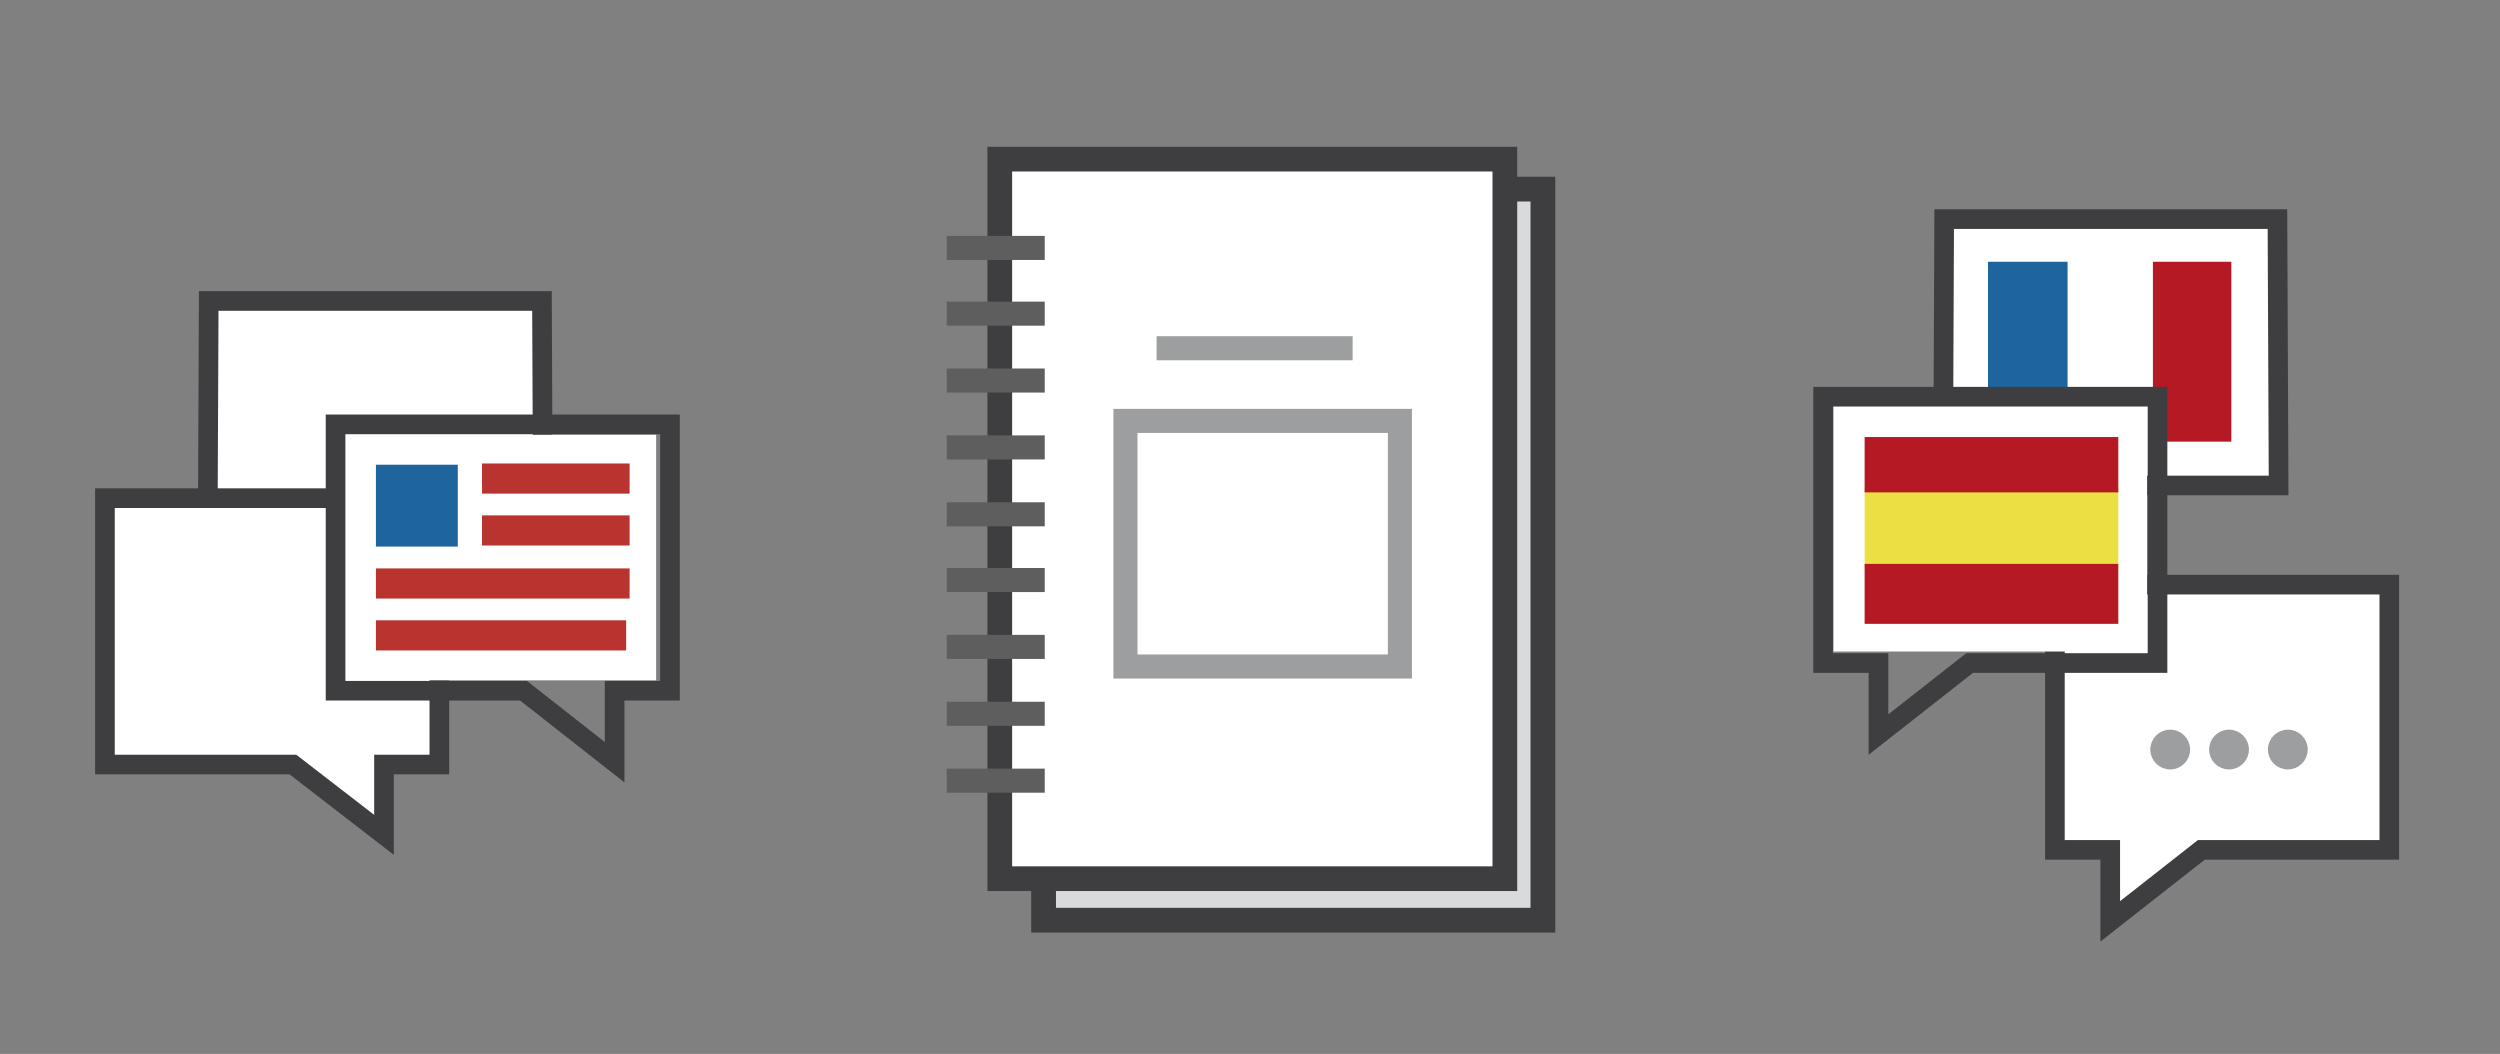 <?xml version="1.0" encoding="utf-8"?>
<!-- Generator: Adobe Illustrator 23.0.5, SVG Export Plug-In . SVG Version: 6.00 Build 0)  -->
<svg version="1.1" id="Capa_1" xmlns="http://www.w3.org/2000/svg" xmlns:xlink="http://www.w3.org/1999/xlink" x="0px" y="0px"
	 viewBox="0 0 216.8 91.4" style="enable-background:new 0 0 216.8 91.4;" xml:space="preserve">
<rect x="0" y="0" width="216.8" height="91.4" fill="#808080" stroke="none"/>
<style type="text/css">
	.st0{fill:#FFFFFF;stroke:#3E3D40;stroke-width:1.704;stroke-miterlimit:10;}
	.st1{fill:#9C9E9F;stroke:#9C9E9F;stroke-width:0.852;stroke-miterlimit:10;}
	.st2{fill:#FFFFFF;}
	.st3{fill:#1D659C;}
	.st4{fill:#B51923;}
	.st5{fill:none;stroke:#B9342F;stroke-width:2.614;stroke-miterlimit:10;}
	.st6{fill:none;stroke:#3E3D40;stroke-width:1.704;stroke-miterlimit:10;}
	.st7{fill:#ECDF44;}
	.st8{fill:#D9DADB;stroke:#3E3D40;stroke-width:2.148;stroke-miterlimit:10;}
	.st9{fill:#FFFFFF;stroke:#3E3D40;stroke-width:2.143;stroke-miterlimit:10;}
	.st10{fill:none;stroke:#9C9E9F;stroke-width:2.087;stroke-miterlimit:10;}
	.st11{fill:none;stroke:#5E5E5E;stroke-width:2.087;stroke-miterlimit:10;}
</style>
<title>i-doc</title>
<g>
	<g>
		<g>
			<g>
				<polygon class="st0" points="207.2,50.7 207.2,73.7 190.9,73.7 183,79.9 183,73.7 178.2,73.7 178.2,50.7 				"/>
			</g>
		</g>
	</g>
	<g>
		<circle class="st1" cx="188.2" cy="65" r="1.3"/>
		<circle class="st1" cx="193.3" cy="65" r="1.3"/>
		<circle class="st1" cx="198.4" cy="65" r="1.3"/>
	</g>
</g>
<g>
	<g>
		<g>
			<polygon class="st0" points="197.5,19 197.6,42.1 181.3,42.1 173.3,48.3 173.3,42.1 168.5,42.1 168.6,19 			"/>
		</g>
	</g>
	<g>
		<rect x="178.1" y="22.7" class="st2" width="9.1" height="15.6"/>
		<rect x="172.4" y="22.7" class="st3" width="6.9" height="15.6"/>
		<rect x="186.7" y="22.7" class="st4" width="6.8" height="15.6"/>
	</g>
</g>
<g>
	<g>
		<polygon class="st0" points="18.1,26.1 18,49.2 34.3,49.2 42.3,55.3 42.3,49.2 47.1,49.2 47,26.1 		"/>
	</g>
</g>
<g>
	<g>
		<polygon class="st0" points="9.1,43.2 9.1,66.3 25.4,66.3 33.3,72.4 33.3,66.3 38.1,66.3 38.1,43.2 		"/>
	</g>
</g>
<g>
	<g>
		<g>
			<title>en</title>
			<path class="st2" d="M29.9,37.7h27V59h-27V37.7z"/>
			<path class="st5" d="M41.8,41.5h12.8 M41.8,46h12.8 M32.6,50.6h22 M32.6,55.1h21.7"/>
			<path class="st3" d="M32.6,40.3h7.1v7.1h-7.1V40.3z"/>
		</g>
	</g>
	<polygon class="st6" points="29.1,36.8 29.1,59.9 45.4,59.9 53.3,66.1 53.3,59.9 58.1,59.9 58.1,36.8 	"/>
</g>
<g>
	<rect x="159" y="35.2" class="st2" width="27.2" height="21.3"/>
	<g>
		<polygon class="st6" points="187.1,34.4 187.1,57.5 170.8,57.5 162.9,63.7 162.9,57.5 158.1,57.5 158.1,34.4 		"/>
	</g>
	<g>
		<g>
			<rect x="161.7" y="42.3" class="st7" width="22" height="6.9"/>
			<rect x="161.7" y="37.9" class="st4" width="22" height="4.8"/>
			<rect x="161.7" y="48.9" class="st4" width="22" height="5.2"/>
		</g>
	</g>
</g>
<g>
	<rect x="90.5" y="16.4" class="st8" width="43.3" height="63.4"/>
	<rect x="86.7" y="13.8" class="st9" width="43.8" height="62.4"/>
	<line class="st10" x1="100.3" y1="30.2" x2="117.3" y2="30.2"/>
</g>
<line class="st11" x1="82.1" y1="21.5" x2="90.6" y2="21.5"/>
<line class="st11" x1="82.1" y1="27.2" x2="90.6" y2="27.2"/>
<line class="st11" x1="82.1" y1="33" x2="90.6" y2="33"/>
<line class="st11" x1="82.1" y1="38.8" x2="90.6" y2="38.8"/>
<line class="st11" x1="82.1" y1="44.6" x2="90.6" y2="44.6"/>
<line class="st11" x1="82.1" y1="50.3" x2="90.6" y2="50.3"/>
<line class="st11" x1="82.1" y1="56.1" x2="90.6" y2="56.1"/>
<line class="st11" x1="82.1" y1="61.9" x2="90.6" y2="61.9"/>
<line class="st11" x1="82.1" y1="67.7" x2="90.6" y2="67.7"/>
<rect x="97.6" y="36.5" class="st10" width="23.8" height="21.3"/>
</svg>
